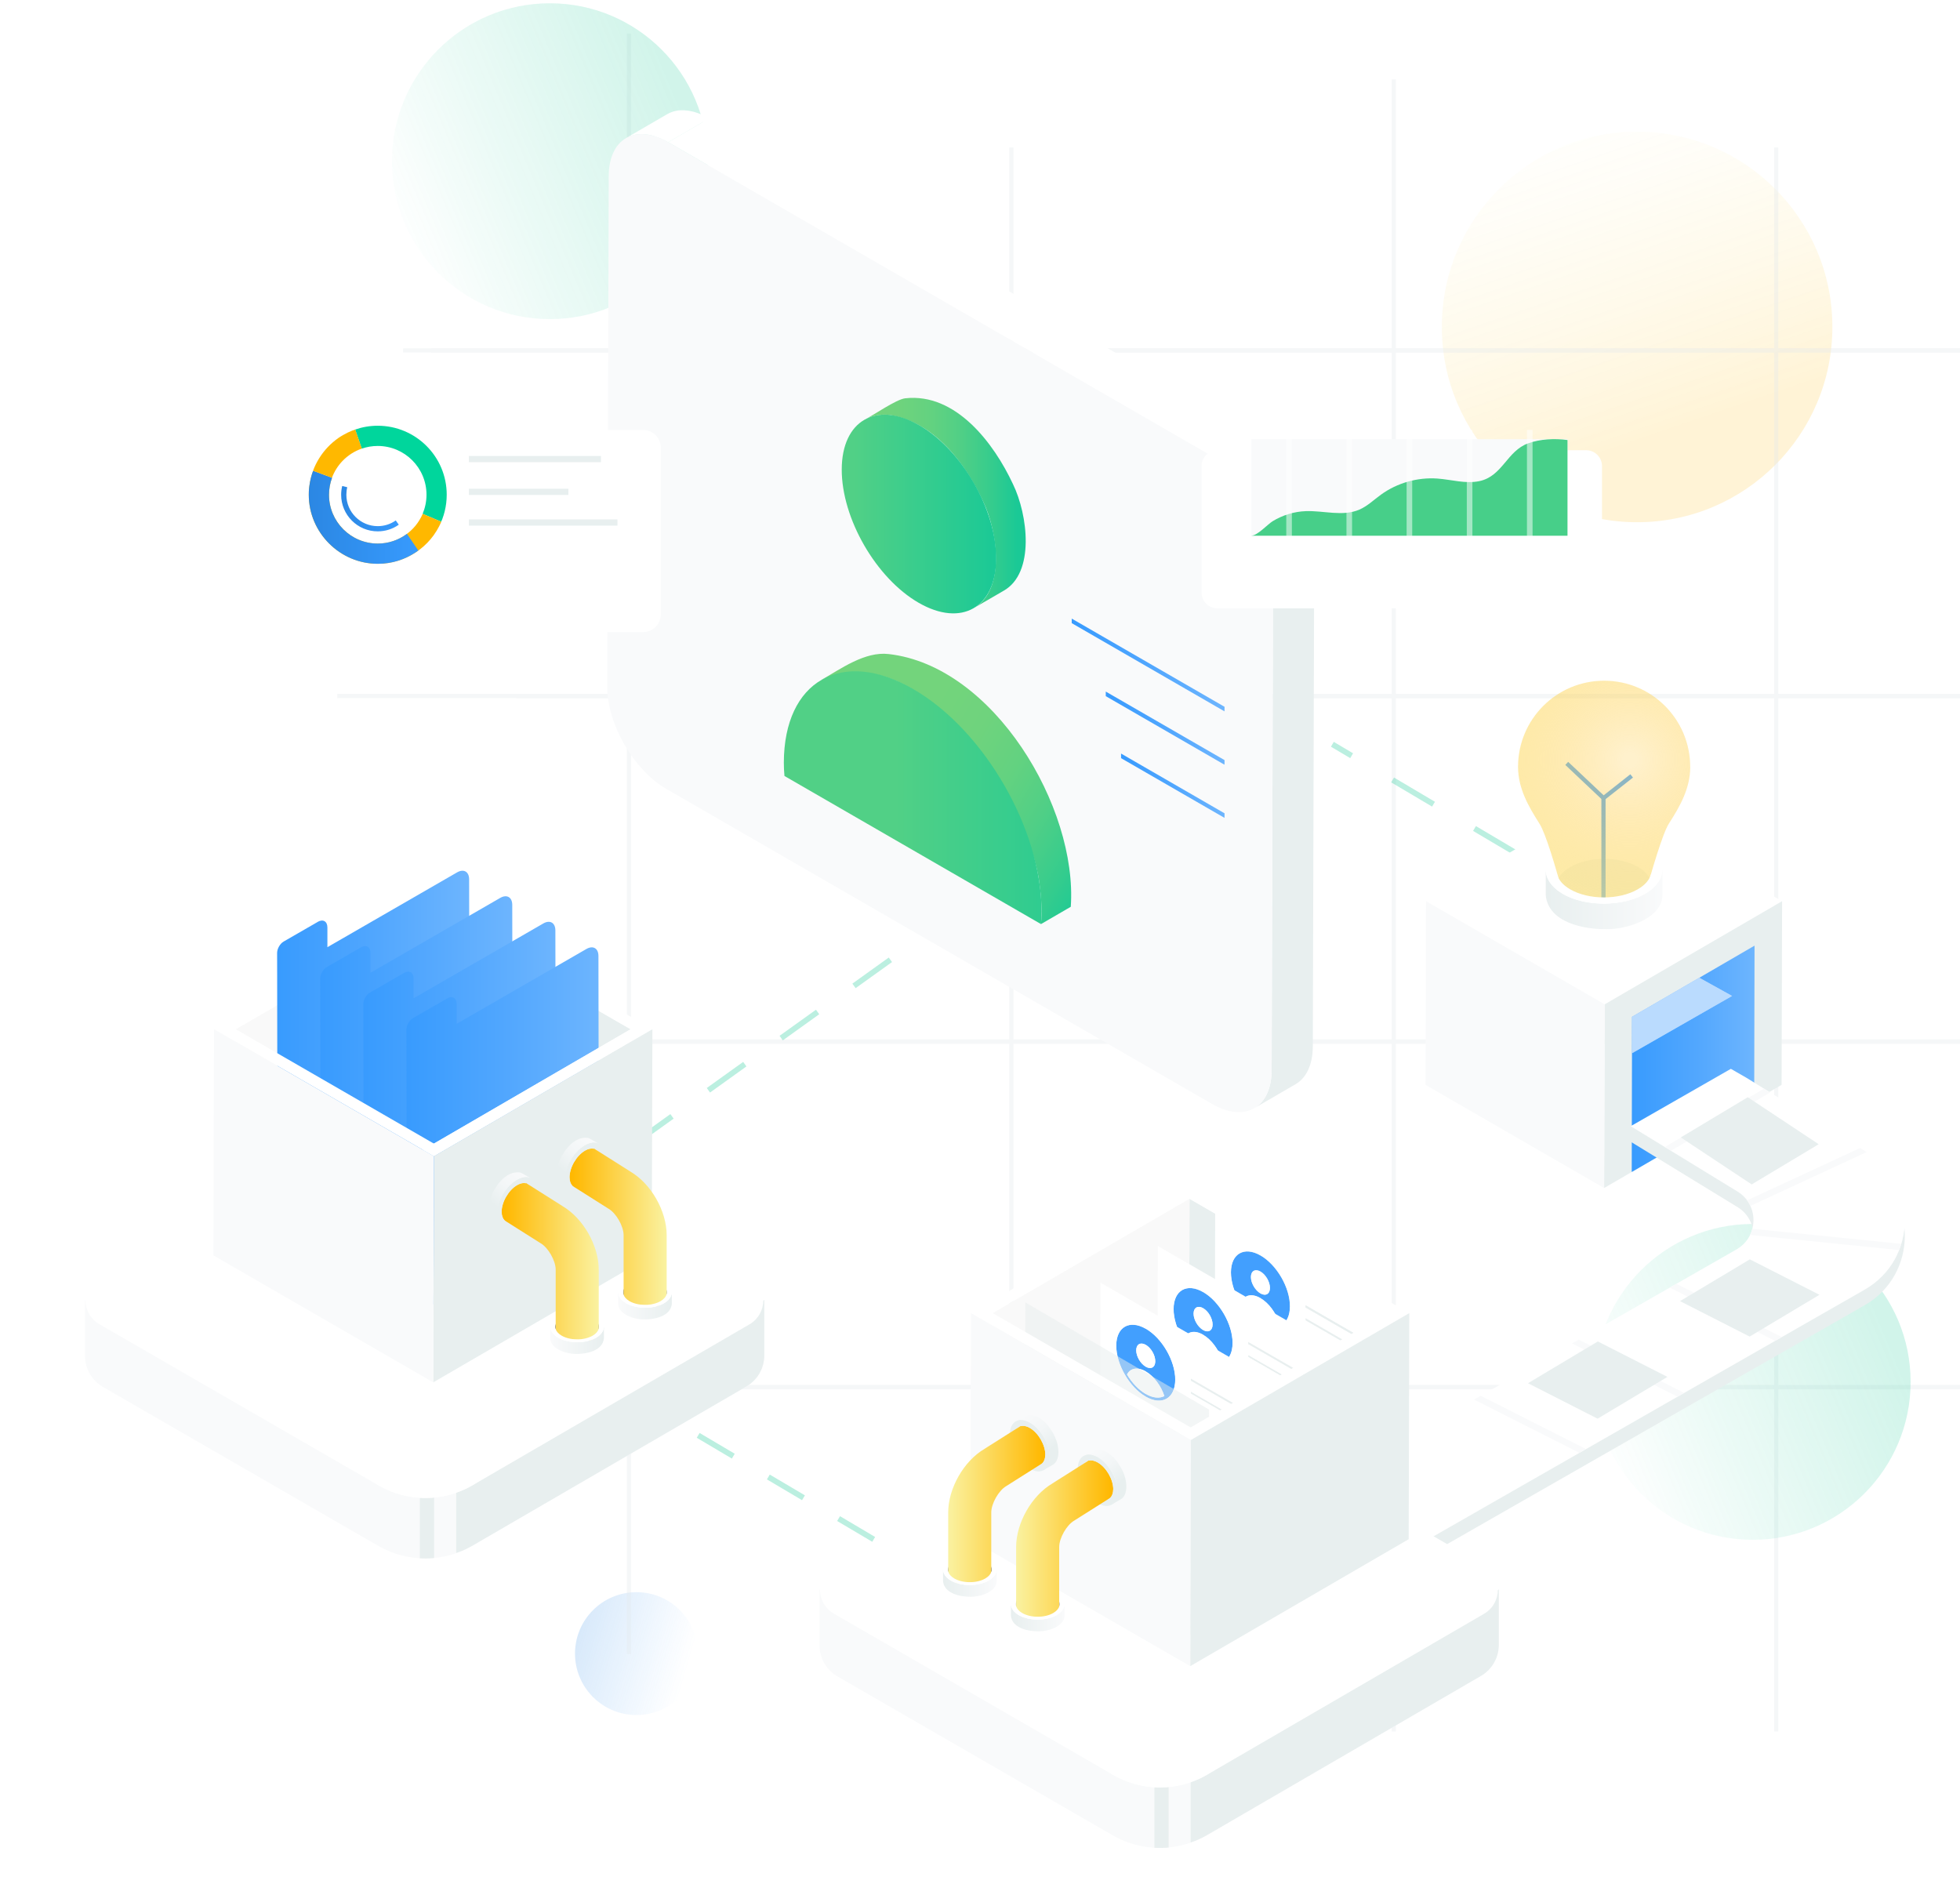 <svg width="470" height="456" viewBox="0 0 470 456" fill="none" xmlns="http://www.w3.org/2000/svg">
<path d="M392.571 125.227C418.432 125.227 439.396 104.263 439.396 78.402C439.396 52.541 418.432 31.577 392.571 31.577C366.71 31.577 345.745 52.541 345.745 78.402C345.745 104.263 366.71 125.227 392.571 125.227Z" fill="url(#paint0_linear_2592_51346)"/>
<path d="M152.616 411.256C160.751 411.256 167.347 404.661 167.347 396.525C167.347 388.389 160.751 381.794 152.616 381.794C144.48 381.794 137.885 388.389 137.885 396.525C137.885 404.661 144.48 411.256 152.616 411.256Z" fill="url(#paint1_linear_2592_51346)"/>
<g opacity="0.35">
<path d="M56.615 332.645H478.406" stroke="#E2E7EA" stroke-miterlimit="10"/>
<path d="M56.615 249.764H478.406" stroke="#E2E7EA" stroke-miterlimit="10"/>
<path d="M123.771 166.896H478.406" stroke="#E2E7EA" stroke-miterlimit="10"/>
<path d="M96.672 84.029H478.406" stroke="#E2E7EA" stroke-miterlimit="10"/>
<path d="M56.615 332.645H478.406" stroke="#E2E7EA" stroke-miterlimit="10"/>
<path d="M123.771 249.764H478.406" stroke="#E2E7EA" stroke-miterlimit="10"/>
<path d="M80.867 166.896H478.406" stroke="#E2E7EA" stroke-miterlimit="10"/>
<path d="M103.44 84.029H478.406" stroke="#E2E7EA" stroke-miterlimit="10"/>
<path d="M242.52 35.363V415.204" stroke="#E2E7EA" stroke-miterlimit="10"/>
<path d="M425.941 35.363V415.204" stroke="#E2E7EA" stroke-miterlimit="10"/>
<path d="M150.816 8.05V396.619" stroke="#E2E7EA" stroke-miterlimit="10"/>
<path d="M334.224 19.048V415.204" stroke="#E2E7EA" stroke-miterlimit="10"/>
</g>
<g opacity="0.3">
<path d="M117.889 299.53L117.111 298.443L125.839 292.185L126.618 293.273L117.889 299.53ZM135.347 287.015L134.568 285.927L143.296 279.669L144.075 280.757L135.347 287.015ZM152.804 274.499L152.025 273.412L160.753 267.154L161.532 268.242L152.804 274.499ZM170.261 261.984L169.482 260.896L178.211 254.639L178.989 255.726L170.261 261.984ZM187.718 249.469L186.939 248.381L195.668 242.123L196.447 243.211L187.718 249.469ZM205.175 236.953L204.396 235.865L213.125 229.608L213.904 230.695L205.175 236.953ZM222.632 224.438L221.853 223.35L228.608 218.502L229.387 219.59L222.632 224.438Z" fill="#1AC996"/>
</g>
<g opacity="0.3">
<path d="M154.738 335.906L154.054 337.062L158.675 339.8L159.359 338.645L154.738 335.906Z" fill="#1AC996"/>
<path d="M224.284 373.186C222.511 373.186 220.645 373.052 218.577 372.783L218.751 371.454C222.417 371.937 225.533 371.977 228.313 371.575L228.501 372.904C227.171 373.092 225.748 373.199 224.271 373.199L224.284 373.186ZM209.163 369.708L200.744 364.726L201.429 363.571L209.848 368.553L209.163 369.708ZM237.78 369.225L237.055 368.083L245.327 362.859L246.052 364.001L237.78 369.225ZM192.324 359.731L183.904 354.749L184.589 353.594L193.009 358.576L192.324 359.731ZM175.498 349.753L167.078 344.771L167.763 343.616L176.183 348.598L175.498 349.753Z" fill="#1AC996"/>
<path d="M258.153 354.714L253.615 357.587L254.333 358.722L258.872 355.849L258.153 354.714Z" fill="#1AC996"/>
</g>
<g opacity="0.3">
<path d="M319.838 177.898L319.153 179.053L323.774 181.792L324.459 180.636L319.838 177.898Z" fill="#1AC996"/>
<path d="M363.055 205.06L353.239 199.246L353.923 198.091L363.74 203.905L363.055 205.06ZM343.409 193.418L333.593 187.603L334.277 186.448L344.094 192.263L343.409 193.418Z" fill="#1AC996"/>
<path d="M373.566 209.751L372.882 210.906L377.503 213.644L378.187 212.489L373.566 209.751Z" fill="#1AC996"/>
</g>
<path d="M420.287 369.238C441.202 369.238 458.156 352.284 458.156 331.369C458.156 310.455 441.202 293.501 420.287 293.501C399.373 293.501 382.419 310.455 382.419 331.369C382.419 352.284 399.373 369.238 420.287 369.238Z" fill="url(#paint2_linear_2592_51346)"/>
<g filter="url(#filter0_d_2592_51346)">
<path d="M119.635 345.657C112.652 349.713 104.018 349.726 97.021 345.684L26.683 301.263V314.678C26.683 317.739 28.321 320.559 30.966 322.09L96.981 360.201C103.977 364.243 112.612 364.229 119.595 360.174L185.287 321.996C187.933 320.452 189.571 317.632 189.571 314.557V301.263L119.649 345.657H119.635Z" fill="#F9FAFB"/>
<g filter="url(#filter1_f_2592_51346)">
<path d="M110.383 348.612C109.255 348.719 108.113 348.746 106.972 348.679V363.195C108.113 363.262 109.241 363.235 110.383 363.128V348.625V348.612Z" fill="#E8EFEF"/>
</g>
<path d="M119.635 345.657C118.373 346.396 117.043 346.973 115.687 347.43V361.919C117.03 361.463 118.333 360.885 119.581 360.16L185.274 321.983C187.919 320.439 189.558 317.619 189.558 314.543V301.249L119.635 345.644V345.657Z" fill="#E8EFEF"/>
<path d="M185.986 307.104L119.568 345.698C112.625 349.74 104.045 349.753 97.089 345.725L30.134 307.064C25.662 304.485 25.649 298.013 30.12 295.421L96.538 256.827C103.481 252.785 112.061 252.772 119.017 256.801L185.972 295.461C190.444 298.04 190.457 304.512 185.986 307.104Z" fill="white"/>
</g>
<path d="M151.219 246.81L151.071 301.034L103.575 281.308L103.736 219.389L151.219 246.81Z" fill="#E8EFEF"/>
<path d="M103.736 219.389L103.575 276.299L56.4 298.913L56.548 246.81L103.736 219.389Z" fill="#F9F9F9"/>
<path d="M106.274 217.844L103.709 216.367L51.337 246.81L53.902 248.287L106.274 217.844Z" fill="white"/>
<path d="M106.274 217.844L103.736 219.389L151.219 246.81H156.443L106.274 217.844Z" fill="white"/>
<g filter="url(#filter2_d_2592_51346)">
<path d="M75.173 222.061C76.462 221.322 77.51 221.927 77.51 223.404V228.131L108.61 210.19C110.195 209.277 111.484 210.015 111.497 211.842L111.591 272.458L65.558 299.033L65.464 236.429V235.1L65.451 229.5C65.451 228.507 66.149 227.271 67.022 226.774L75.2 222.061H75.173Z" fill="url(#paint3_linear_2592_51346)"/>
</g>
<g filter="url(#filter3_d_2592_51346)">
<path d="M85.513 228.184C86.802 227.446 87.85 228.05 87.85 229.527V234.254L118.95 216.313C120.535 215.4 121.824 216.139 121.837 217.965L121.931 278.582L75.898 305.157L75.804 242.553V241.223L75.791 235.624C75.791 234.63 76.489 233.395 77.362 232.898L85.527 228.184H85.513Z" fill="url(#paint4_linear_2592_51346)"/>
</g>
<g filter="url(#filter4_d_2592_51346)">
<path d="M95.853 234.308C97.142 233.569 98.19 234.173 98.19 235.651V240.377L129.29 222.437C130.875 221.524 132.164 222.262 132.177 224.089L132.271 284.705L86.238 311.28L86.144 248.676V247.347L86.131 241.747C86.131 240.753 86.829 239.518 87.702 239.021L95.88 234.308H95.853Z" fill="url(#paint5_linear_2592_51346)"/>
</g>
<g filter="url(#filter5_d_2592_51346)">
<path d="M106.18 240.431C107.455 239.693 108.516 240.297 108.516 241.774V246.501L139.617 228.56C141.201 227.647 142.491 228.386 142.504 230.212L142.598 290.829L96.565 317.404L96.471 254.8V253.47L96.457 247.871C96.457 246.877 97.156 245.641 98.029 245.145L106.207 240.431H106.18Z" fill="url(#paint6_linear_2592_51346)"/>
</g>
<path d="M151.219 246.81L104.045 274.231L56.548 246.81L53.902 248.287L51.337 246.81H51.324L104.058 277.252L156.443 246.81" fill="white"/>
<path d="M153.677 245.319L151.165 246.783L151.219 246.81L104.045 274.231L103.977 274.191L101.372 275.708L104.058 277.252L156.443 246.81L153.677 245.319Z" fill="white"/>
<path d="M156.443 246.81L156.282 301.034L103.897 331.477L104.058 277.252L156.443 246.81Z" fill="#E8EFEF"/>
<path d="M104.058 277.252L103.897 331.477L51.176 301.034L51.324 246.81L104.058 277.252Z" fill="#F9FAFB"/>
<path d="M126.645 283.926L124.55 282.704C125.195 282.369 125.973 282.221 126.672 282.355C126.927 282.409 127.182 282.489 127.397 282.624L125.289 281.402C125.289 281.402 125.275 281.402 125.262 281.388C125.047 281.267 124.805 281.173 124.563 281.133C121.461 280.824 119.125 283.913 117.943 286.437C117.943 286.437 117.943 286.451 117.943 286.464C117.943 286.464 117.943 286.464 117.943 286.478C117.03 288.371 116.573 291.97 118.547 293.071L120.897 294.414C120.897 294.414 119.447 292.991 119.313 291.795C119.702 291.983 121.529 293.179 121.945 293.219C122.146 293.273 122.361 293.273 122.576 293.259C124.738 292.964 126.269 290.963 127.128 289.096C127.853 287.606 128.203 284.786 126.672 283.94L126.645 283.926ZM125.557 285.941C125.45 286.585 125.262 287.23 124.993 287.834C124.859 288.143 124.711 288.438 124.55 288.72C124.55 288.72 124.55 288.734 124.537 288.747C123.556 290.359 121.864 292.252 119.796 291.97C119.608 291.93 119.434 291.863 119.273 291.769C119.031 288.183 121.3 284.275 124.537 282.691C125.423 283.121 125.799 284.732 125.544 285.927L125.557 285.941Z" fill="url(#paint7_linear_2592_51346)"/>
<path d="M123.999 282.959C126.645 281.429 128.793 282.664 128.793 285.699C128.793 288.72 126.672 292.44 124.026 293.957C121.381 295.475 119.232 294.253 119.232 291.218C119.232 288.183 121.354 284.477 123.999 282.946V282.959ZM124.026 292.749C126.081 291.567 127.746 288.68 127.733 286.33C127.733 283.967 126.054 283.013 123.999 284.195C121.945 285.377 120.28 288.264 120.28 290.627C120.28 292.991 121.958 293.944 124.026 292.749Z" fill="#E8EFEF"/>
<path d="M142.101 315.967C141.859 315.833 141.604 315.712 141.336 315.604C141.134 315.524 140.919 315.457 140.691 315.389C140.517 315.336 140.329 315.295 140.141 315.255C139.966 315.215 139.791 315.188 139.617 315.161C139.442 315.134 139.281 315.121 139.107 315.107C138.932 315.094 138.757 315.081 138.583 315.081C138.408 315.081 138.22 315.081 138.046 315.081C137.844 315.081 137.656 315.094 137.455 315.121C137.227 315.148 136.998 315.175 136.783 315.215C136.434 315.282 136.112 315.363 135.79 315.457C135.373 315.591 134.984 315.752 134.635 315.967C134.608 315.967 134.595 315.994 134.568 316.007C134.313 316.155 134.098 316.329 133.91 316.504C133.789 316.611 133.681 316.732 133.587 316.853C133.507 316.961 133.44 317.068 133.373 317.175C133.319 317.269 133.265 317.377 133.238 317.471C133.198 317.565 133.171 317.672 133.158 317.766C133.131 317.874 133.131 317.968 133.117 318.075C133.117 318.089 133.117 318.102 133.117 318.115V320.022C133.117 320.022 133.117 319.995 133.117 319.982C133.117 319.875 133.131 319.781 133.158 319.673C133.171 319.579 133.211 319.472 133.238 319.378C133.279 319.27 133.319 319.176 133.373 319.082C133.426 318.975 133.507 318.867 133.587 318.76C133.681 318.639 133.789 318.518 133.91 318.411C134.098 318.236 134.313 318.075 134.568 317.914C134.595 317.914 134.608 317.887 134.635 317.874C134.984 317.672 135.373 317.498 135.79 317.363C136.112 317.256 136.448 317.175 136.783 317.122C136.998 317.081 137.227 317.055 137.455 317.028C137.643 317.014 137.844 317.001 138.046 316.987C138.22 316.987 138.408 316.987 138.583 316.987C138.757 316.987 138.932 317.001 139.107 317.014C139.281 317.028 139.456 317.041 139.617 317.068C139.791 317.095 139.966 317.122 140.141 317.162C140.329 317.202 140.517 317.243 140.691 317.296C140.906 317.363 141.121 317.431 141.336 317.511C141.604 317.619 141.859 317.739 142.101 317.874C143.135 318.478 143.659 319.257 143.659 320.049V318.142C143.659 317.35 143.149 316.571 142.115 315.967H142.101Z" fill="#939394"/>
<path d="M144.814 318.196C144.156 323.165 132.379 323.017 131.949 318.102V320.922C131.989 323.473 135.83 324.682 138.113 324.669C140.611 324.695 144.478 323.943 144.814 320.962V318.142C144.814 318.156 144.814 318.183 144.814 318.196Z" fill="url(#paint8_linear_2592_51346)"/>
<path d="M142.92 315.483C145.431 316.934 145.445 319.297 142.947 320.747C140.436 322.211 136.354 322.198 133.843 320.747C131.331 319.297 131.305 316.92 133.816 315.47C136.313 314.02 140.409 314.02 142.92 315.47V315.483ZM134.662 320.277C136.73 321.473 140.073 321.459 142.115 320.277C144.156 319.096 144.156 317.149 142.088 315.967C140.02 314.785 136.676 314.772 134.635 315.967C132.58 317.162 132.594 319.096 134.662 320.291" fill="white"/>
<path d="M134.877 289.204L126.148 283.685C126.148 283.685 126.135 283.711 126.121 283.725C125.517 283.591 124.792 283.725 123.999 284.181C121.945 285.363 120.28 288.25 120.28 290.614C120.28 291.513 120.548 292.198 120.978 292.641L129.666 298.134C131.479 299.195 133.252 302.323 133.252 304.459V320.036L136.327 321.177L141.524 321.379L143.578 320.036V304.459C143.578 298.671 139.832 292.104 134.863 289.204H134.877Z" fill="url(#paint9_linear_2592_51346)"/>
<path d="M143.578 318.612C143.417 319.217 142.934 319.807 142.128 320.277C140.073 321.473 136.73 321.473 134.675 320.277C133.869 319.807 133.386 319.23 133.211 318.626C132.782 318.491 132.365 318.344 131.963 318.156C131.989 319.096 132.607 320.036 133.856 320.761C136.367 322.211 140.449 322.211 142.961 320.761C144.142 320.076 144.733 319.19 144.8 318.29C144.397 318.424 143.995 318.518 143.578 318.626V318.612Z" fill="white"/>
<path d="M120.293 290.614C120.293 288.25 121.958 285.363 124.013 284.181C124.805 283.725 125.53 283.591 126.135 283.725C126.135 283.725 126.148 283.698 126.161 283.685C126.403 283.268 126.645 282.852 126.873 282.422C126.215 282.234 125.436 282.315 124.577 282.691C124.389 282.771 124.201 282.852 124.013 282.959C123.274 283.389 122.576 284.007 121.945 284.719C121.005 285.793 120.239 287.095 119.769 288.438C119.434 289.378 119.232 290.332 119.246 291.231C119.246 291.352 119.259 291.446 119.273 291.554C119.34 292.561 119.635 293.353 120.132 293.877C120.239 293.649 120.333 293.42 120.441 293.179C120.508 293.017 120.683 292.923 120.844 292.87C120.991 292.816 121.153 292.856 121.3 292.91C121.193 292.829 121.099 292.735 121.005 292.641C120.575 292.198 120.32 291.527 120.307 290.614H120.293Z" fill="#E8EFEF"/>
<path d="M142.934 275.641L140.839 274.419C141.483 274.083 142.262 273.935 142.961 274.07C143.216 274.123 143.471 274.204 143.686 274.338L141.577 273.116C141.577 273.116 141.564 273.116 141.551 273.103C141.336 272.982 141.094 272.888 140.852 272.848C137.75 272.539 135.414 275.627 134.232 278.152C134.232 278.152 134.232 278.165 134.232 278.179C134.232 278.179 134.232 278.179 134.232 278.192C133.319 280.086 132.862 283.685 134.836 284.786L137.186 286.129C137.186 286.129 135.736 284.705 135.602 283.51C135.991 283.698 137.817 284.893 138.234 284.933C138.435 284.987 138.65 284.987 138.865 284.974C141.027 284.678 142.558 282.677 143.417 280.811C144.142 279.32 144.491 276.5 142.961 275.654L142.934 275.641ZM141.846 277.655C141.739 278.3 141.551 278.944 141.282 279.549C141.148 279.857 141 280.153 140.839 280.435C140.839 280.435 140.839 280.448 140.825 280.462C139.845 282.073 138.153 283.967 136.085 283.685C135.897 283.644 135.723 283.577 135.561 283.483C135.32 279.898 137.589 275.99 140.825 274.405C141.712 274.835 142.088 276.447 141.833 277.642L141.846 277.655Z" fill="url(#paint10_linear_2592_51346)"/>
<path d="M140.288 274.674C142.934 273.143 145.082 274.379 145.082 277.413C145.082 280.448 142.961 284.155 140.315 285.672C137.67 287.189 135.521 285.967 135.521 282.933C135.521 279.898 137.643 276.191 140.288 274.661V274.674ZM140.315 284.463C142.37 283.282 144.035 280.395 144.021 278.045C144.008 275.695 142.343 274.728 140.288 275.909C138.234 277.091 136.569 279.978 136.569 282.342C136.569 284.705 138.247 285.659 140.315 284.463Z" fill="#E8EFEF"/>
<path d="M158.39 307.695C158.148 307.561 157.893 307.44 157.625 307.332C157.423 307.252 157.208 307.185 156.98 307.117C156.805 307.064 156.617 307.023 156.429 306.983C156.255 306.943 156.08 306.916 155.906 306.889C155.731 306.862 155.57 306.849 155.395 306.835C155.221 306.822 155.046 306.809 154.872 306.809C154.697 306.809 154.509 306.809 154.335 306.809C154.133 306.809 153.945 306.822 153.744 306.849C153.515 306.876 153.287 306.903 153.072 306.943C152.723 307.01 152.401 307.091 152.079 307.185C151.662 307.319 151.273 307.48 150.924 307.695C150.897 307.695 150.883 307.722 150.857 307.735C150.601 307.883 150.387 308.057 150.199 308.232C150.078 308.339 149.97 308.46 149.876 308.581C149.796 308.689 149.729 308.796 149.661 308.903C149.608 308.997 149.554 309.105 149.527 309.199C149.487 309.293 149.46 309.4 149.447 309.494C149.42 309.602 149.42 309.696 149.406 309.803C149.406 309.817 149.406 309.83 149.406 309.843V311.75C149.406 311.75 149.406 311.723 149.406 311.71C149.406 311.603 149.42 311.509 149.447 311.401C149.46 311.307 149.5 311.2 149.527 311.106C149.567 310.998 149.608 310.904 149.661 310.81C149.715 310.703 149.796 310.595 149.876 310.488C149.97 310.367 150.078 310.246 150.199 310.139C150.387 309.964 150.601 309.803 150.857 309.642C150.883 309.642 150.897 309.615 150.924 309.602C151.273 309.4 151.662 309.226 152.079 309.091C152.401 308.984 152.737 308.903 153.072 308.85C153.287 308.809 153.515 308.783 153.744 308.756C153.932 308.742 154.133 308.729 154.335 308.715C154.509 308.715 154.697 308.715 154.872 308.715C155.046 308.715 155.221 308.729 155.395 308.742C155.57 308.756 155.745 308.769 155.906 308.796C156.08 308.823 156.255 308.85 156.429 308.89C156.617 308.93 156.805 308.971 156.98 309.024C157.195 309.091 157.41 309.159 157.625 309.239C157.893 309.347 158.148 309.467 158.39 309.602C159.424 310.206 159.948 310.985 159.948 311.777V309.87C159.948 309.078 159.437 308.299 158.403 307.695H158.39Z" fill="#939394"/>
<path d="M161.103 309.924C160.445 314.893 148.668 314.745 148.238 309.83V312.65C148.278 315.201 152.119 316.41 154.402 316.397C156.899 316.423 160.767 315.671 161.103 312.69V309.87C161.103 309.884 161.103 309.911 161.103 309.924Z" fill="url(#paint11_linear_2592_51346)"/>
<path d="M159.209 307.211C161.72 308.662 161.734 311.025 159.236 312.475C156.725 313.939 152.643 313.926 150.131 312.475C147.62 311.025 147.593 308.648 150.105 307.198C152.616 305.748 156.698 305.748 159.209 307.198V307.211ZM150.951 312.005C153.019 313.201 156.362 313.187 158.403 312.005C160.445 310.824 160.445 308.877 158.377 307.695C156.309 306.5 152.965 306.5 150.924 307.695C148.883 308.89 148.883 310.824 150.951 312.019" fill="white"/>
<path d="M151.165 280.932L142.437 275.413C142.437 275.413 142.423 275.439 142.41 275.453C141.806 275.319 141.081 275.453 140.288 275.909C138.234 277.091 136.569 279.978 136.569 282.342C136.569 283.241 136.837 283.926 137.267 284.369L145.955 289.862C147.768 290.923 149.541 294.051 149.541 296.187V311.764L152.616 312.905L157.813 313.107L159.867 311.764V296.187C159.867 290.399 156.121 283.832 151.152 280.932H151.165Z" fill="url(#paint12_linear_2592_51346)"/>
<path d="M159.854 310.34C159.693 310.945 159.209 311.535 158.403 312.005C156.349 313.201 153.005 313.201 150.951 312.005C150.145 311.535 149.661 310.958 149.487 310.354C149.057 310.219 148.641 310.072 148.238 309.884C148.265 310.824 148.883 311.764 150.131 312.489C152.643 313.939 156.725 313.939 159.236 312.489C160.418 311.804 161.009 310.918 161.076 310.018C160.673 310.152 160.27 310.246 159.854 310.354V310.34Z" fill="white"/>
<path d="M136.569 282.342C136.569 279.978 138.234 277.091 140.288 275.909C141.081 275.453 141.806 275.319 142.41 275.453C142.41 275.453 142.423 275.426 142.437 275.413C142.679 274.996 142.92 274.58 143.149 274.15C142.491 273.962 141.712 274.043 140.852 274.419C140.664 274.499 140.476 274.58 140.288 274.687C139.55 275.117 138.851 275.735 138.22 276.447C137.28 277.521 136.515 278.823 136.045 280.166C135.709 281.106 135.508 282.06 135.521 282.959C135.521 283.08 135.535 283.174 135.548 283.282C135.615 284.289 135.911 285.081 136.407 285.605C136.515 285.377 136.609 285.148 136.716 284.907C136.783 284.745 136.958 284.651 137.119 284.598C137.267 284.544 137.428 284.584 137.576 284.638C137.468 284.557 137.374 284.463 137.28 284.369C136.851 283.926 136.595 283.255 136.582 282.342H136.569Z" fill="#E8EFEF"/>
<path d="M427.337 216.099L384.514 191.377L341.972 216.099L384.809 240.834L427.364 216.099H427.337Z" fill="white"/>
<path d="M427.337 216.099L427.217 260.144L384.661 284.88L384.796 240.834L427.337 216.099Z" fill="#E8EFEF"/>
<path d="M420.731 226.761L420.65 263.971L391.282 281.039L391.362 243.829L420.731 226.761Z" fill="url(#paint13_linear_2592_51346)"/>
<path d="M407.477 234.455L391.362 243.829L391.349 252.557L415.346 238.82L407.477 234.455Z" fill="white"/>
<path opacity="0.45" d="M407.477 234.455L391.362 243.829L391.349 252.557L415.346 238.82L407.477 234.455Z" fill="#66B1FE"/>
<path d="M384.796 240.834L384.661 284.88L341.838 260.144L341.959 216.099L384.796 240.834Z" fill="#F9FAFB"/>
<path d="M370.655 208.726C372.079 219.536 397.674 219.214 398.641 208.525V214.675C398.56 220.208 390.207 222.867 385.225 222.813C379.787 222.867 371.394 221.242 370.669 214.756V208.605C370.669 208.646 370.669 208.686 370.669 208.726H370.655Z" fill="url(#paint14_linear_2592_51346)"/>
<path d="M394.572 202.818C400.024 205.987 399.983 211.13 394.505 214.299C389.039 217.455 380.163 217.455 374.711 214.299C369.272 211.143 369.299 206 374.778 202.845C380.257 199.689 389.133 199.675 394.572 202.845V202.818ZM392.719 213.252C397.204 210.66 397.231 206.443 392.772 203.852C388.314 201.26 381.036 201.273 376.564 203.852C372.079 206.443 372.052 210.647 376.51 213.238C380.969 215.83 388.247 215.83 392.719 213.238" fill="white"/>
<path d="M374.751 212.929C375.57 213.614 376.497 214.165 377.45 214.662C379.545 215.736 381.667 215.911 383.963 216.045C385.279 216.125 386.662 216.246 388.032 216.26C391.053 216.072 393.914 214.595 396.103 212.513C396.076 210.835 394.975 209.169 392.786 207.894C388.327 205.302 381.049 205.315 376.564 207.894C374.657 208.995 373.569 210.378 373.274 211.815C373.798 212.137 374.268 212.513 374.751 212.916V212.929Z" fill="#F3F7F7"/>
<path d="M385.011 216.045H384.003V191.591L375.355 183.427L376.04 182.688L385.011 191.148V216.045Z" fill="#68B3FE"/>
<path d="M390.955 185.664L384.205 190.984L384.828 191.775L391.578 186.455L390.955 185.664Z" fill="#68B3FE"/>
<path d="M405.301 183.87C405.301 172.469 396.062 163.23 384.661 163.23C373.261 163.23 364.022 172.469 364.022 183.87C364.022 189.08 366.546 193.404 369.138 197.473C370.669 199.863 373.019 207.974 374.335 212.728C374.818 214.474 382.379 215.669 382.379 215.669C382.379 215.669 394.223 215.548 394.693 213.843C395.995 209.116 398.667 199.877 400.198 197.487C402.803 193.418 405.315 189.094 405.315 183.883L405.301 183.87Z" fill="url(#paint15_radial_2592_51346)"/>
<path d="M373.355 209.626C373.717 210.955 374.751 212.231 376.51 213.252C380.969 215.843 388.247 215.843 392.719 213.252C394.478 212.245 395.525 210.982 395.901 209.653C396.828 209.357 397.727 209.035 398.614 208.632C398.56 210.687 397.204 212.728 394.505 214.286C389.039 217.441 380.163 217.441 374.711 214.286C372.146 212.795 370.843 210.861 370.709 208.914C371.582 209.196 372.468 209.411 373.355 209.639V209.626Z" fill="white"/>
<g filter="url(#filter6_d_2592_51346)">
<path d="M447.467 262.266L419.106 244.715L415.346 242.553L391.335 252.571V256.304L416.742 271.854C419.858 273.653 421.16 277.011 420.663 280.126C420.301 282.395 418.998 284.531 416.715 285.847L294.341 355.863L306.077 376.382L447.413 295.515C460.251 288.17 460.278 269.665 447.467 262.279V262.266Z" fill="#E8EFEF"/>
<path d="M447.467 258.533L419.106 240.982L415.346 238.82L391.335 252.571L416.742 268.121C419.858 269.92 421.16 273.277 420.663 276.393C420.301 278.662 418.998 280.797 416.715 282.113L294.341 352.13L306.077 372.649L447.413 291.782C460.251 284.437 460.278 265.932 447.467 258.546V258.533Z" fill="white"/>
<path d="M378.874 303.76L377.276 304.66L402.548 317.444L404.133 316.531L378.874 303.76Z" fill="#F9FAFB"/>
<path d="M379.021 330.899L380.619 330L355.347 317.216L353.762 318.129L379.021 330.899Z" fill="#F9FAFB"/>
<path d="M402.266 290.372L400.682 291.272L425.941 304.056L427.539 303.143L402.266 290.372Z" fill="#F9FAFB"/>
<path d="M456.182 280.784L420.489 277.172C420.355 277.682 420.167 278.179 419.938 278.649L455.699 282.275C455.887 281.791 456.034 281.281 456.182 280.784Z" fill="#F9FAFB"/>
<path d="M420.032 271.693L447.87 258.788C447.735 258.707 447.615 258.6 447.48 258.519L446.325 257.808L419.24 270.363C419.549 270.78 419.817 271.223 420.032 271.693Z" fill="#F9FAFB"/>
<path d="M399.5 257.566L400.977 258.466L424.759 244.487L423.282 243.573L399.5 257.566Z" fill="#F9FAFB"/>
<path d="M419.844 303.022L403.153 294.521L419.898 284.504L436.59 293.004L419.844 303.022Z" fill="#E8EFEF"/>
<path d="M436.402 256.895L420.341 266.536L403.341 255.27L419.401 245.628L436.402 256.895Z" fill="#E8EFEF"/>
<path d="M383.386 322.708L366.694 314.208L383.439 304.19L400.131 312.69L383.386 322.708Z" fill="#E8EFEF"/>
</g>
<g filter="url(#filter7_d_2592_51346)">
<path d="M295.764 415.07C288.781 419.125 280.147 419.139 273.151 415.097L202.812 370.675V384.09C202.812 387.152 204.45 389.972 207.095 391.503L273.11 429.613C280.107 433.655 288.741 433.641 295.724 429.586L361.417 391.409C364.062 389.864 365.7 387.044 365.7 383.969V370.675L295.778 415.07H295.764Z" fill="#F9FAFB"/>
<g filter="url(#filter8_f_2592_51346)">
<path d="M286.525 418.024C285.397 418.131 284.256 418.158 283.115 418.091V432.607C284.256 432.675 285.384 432.648 286.525 432.54V418.037V418.024Z" fill="#E8EFEF"/>
</g>
<path d="M295.764 415.07C294.502 415.808 293.173 416.386 291.816 416.842V431.332C293.159 430.875 294.462 430.298 295.711 429.573L361.403 391.395C364.049 389.851 365.687 387.031 365.687 383.956V370.661L295.764 415.056V415.07Z" fill="#E8EFEF"/>
<path d="M362.128 376.516L295.711 415.11C288.768 419.152 280.187 419.165 273.231 415.137L206.276 376.476C201.805 373.898 201.791 367.425 206.263 364.833L272.681 326.24C279.623 322.198 288.204 322.184 295.16 326.213L362.115 364.874C366.587 367.452 366.6 373.925 362.128 376.516Z" fill="white"/>
</g>
<path d="M332.733 314.879L332.572 369.09L285.089 349.364L285.236 287.458L332.733 314.879Z" fill="#E8EFEF"/>
<path d="M285.236 287.458L285.089 344.368L237.901 366.982L238.048 314.879L285.236 287.458Z" fill="#F9F9F9"/>
<path d="M287.774 285.914L285.223 284.437L232.851 314.866L235.403 316.343L287.774 285.914Z" fill="white"/>
<path d="M287.774 285.914L285.236 287.458L332.733 314.879H337.943L287.774 285.914Z" fill="white"/>
<g filter="url(#filter9_d_2592_51346)">
<path d="M289.09 291.742C287.828 291.017 286.807 291.594 286.794 293.044C286.781 294.495 287.815 296.254 289.077 296.979C290.339 297.704 291.36 297.127 291.36 295.676C291.36 294.226 290.353 292.467 289.09 291.742ZM289.09 287.888C292.998 290.144 296.154 295.609 296.14 300.108C296.127 304.606 292.944 306.419 289.037 304.163C285.129 301.907 281.973 296.428 281.987 291.943C282 287.458 285.183 285.645 289.09 287.901V287.888ZM289.05 303.505C290.782 304.512 292.367 304.633 293.535 304.029C292.77 301.625 291.064 299.262 289.063 298.12C287.063 296.979 285.344 297.341 284.578 298.859C285.747 300.806 287.318 302.511 289.05 303.519" fill="#429FFE"/>
<path d="M289.09 291.742C290.353 292.467 291.373 294.226 291.36 295.676C291.346 297.127 290.326 297.704 289.077 296.979C287.828 296.254 286.794 294.495 286.794 293.044C286.794 291.594 287.828 291.017 289.09 291.742Z" fill="white"/>
<path d="M310.173 308.89V309.4L299.9 303.465V302.955L310.173 308.89Z" fill="#E8EFEF"/>
<path d="M316.847 310.125V309.615L299.914 299.839V300.349L316.847 310.125ZM278.227 276.823L322.809 302.565L322.715 336.808L278.133 311.065L278.227 276.823ZM289.063 304.136C292.971 306.392 296.154 304.579 296.167 300.081C296.181 295.582 293.025 290.117 289.117 287.861C285.209 285.605 282.027 287.418 282.013 291.903C282 296.388 285.156 301.867 289.063 304.123M310.173 309.373V308.863L299.9 302.928V303.438L310.173 309.373Z" fill="white"/>
<path d="M289.077 298.107C291.078 299.262 292.783 301.612 293.549 304.015C292.38 304.62 290.809 304.499 289.063 303.492C287.331 302.485 285.747 300.793 284.592 298.832C285.371 297.315 287.089 296.939 289.077 298.093V298.107Z" fill="white"/>
<path d="M316.847 309.615V310.125L299.9 300.349V299.839L316.847 309.615Z" fill="#E8EFEF"/>
</g>
<g filter="url(#filter10_d_2592_51346)">
<path d="M275.339 300.524C274.077 299.799 273.057 300.376 273.043 301.827C273.03 303.277 274.064 305.036 275.326 305.761C276.588 306.486 277.609 305.909 277.609 304.459C277.609 303.008 276.602 301.249 275.339 300.524ZM275.339 296.67C279.247 298.926 282.403 304.391 282.389 308.89C282.376 313.389 279.193 315.201 275.286 312.945C271.378 310.689 268.222 305.211 268.236 300.725C268.249 296.24 271.432 294.427 275.339 296.683V296.67ZM275.299 312.287C277.031 313.295 278.616 313.415 279.784 312.811C279.019 310.407 277.313 308.044 275.313 306.903C273.312 305.761 271.593 306.124 270.827 307.641C271.996 309.588 273.567 311.294 275.299 312.301" fill="#429FFE"/>
<path d="M275.339 300.524C276.602 301.249 277.622 303.008 277.609 304.459C277.595 305.909 276.575 306.486 275.326 305.761C274.077 305.036 273.043 303.277 273.043 301.827C273.043 300.376 274.077 299.799 275.339 300.524Z" fill="white"/>
<path d="M296.422 317.672V318.183L286.149 312.247V311.737L296.422 317.672Z" fill="#E8EFEF"/>
<path d="M303.096 318.921V318.411L286.163 308.635V309.145L303.096 318.921ZM264.476 285.618L309.059 311.361L308.965 345.604L264.382 319.861L264.476 285.618ZM275.313 312.932C279.22 315.188 282.403 313.375 282.416 308.877C282.43 304.378 279.274 298.913 275.366 296.657C271.459 294.401 268.276 296.213 268.263 300.699C268.249 305.184 271.405 310.663 275.313 312.919M296.422 318.169V317.659L286.149 311.723V312.234L296.422 318.169Z" fill="white"/>
<path d="M275.326 306.889C277.327 308.044 279.032 310.394 279.798 312.798C278.629 313.402 277.058 313.281 275.313 312.274C273.58 311.267 271.996 309.575 270.841 307.614C271.62 306.097 273.339 305.721 275.326 306.876V306.889Z" fill="white"/>
<path d="M303.096 318.397V318.921L286.149 309.145V308.621L303.096 318.397Z" fill="#E8EFEF"/>
</g>
<g filter="url(#filter11_d_2592_51346)">
<path d="M261.589 309.32C260.326 308.595 259.306 309.172 259.292 310.622C259.279 312.073 260.313 313.832 261.575 314.557C262.837 315.282 263.858 314.705 263.858 313.254C263.858 311.804 262.851 310.045 261.589 309.32ZM261.589 305.466C265.496 307.722 268.652 313.187 268.639 317.686C268.625 322.184 265.443 323.997 261.535 321.741C257.627 319.485 254.471 314.006 254.485 309.521C254.485 305.036 257.681 303.223 261.589 305.479V305.466ZM261.548 321.083C263.281 322.09 264.865 322.211 266.033 321.607C265.268 319.203 263.563 316.84 261.562 315.698C259.561 314.557 257.842 314.919 257.077 316.437C258.245 318.384 259.816 320.089 261.548 321.097" fill="#429FFE"/>
<path d="M261.589 309.32C262.851 310.045 263.871 311.804 263.858 313.254C263.858 314.705 262.824 315.282 261.575 314.557C260.326 313.832 259.292 312.073 259.292 310.622C259.292 309.172 260.326 308.595 261.589 309.32Z" fill="white"/>
<path d="M282.671 326.468V326.978L272.385 321.043L272.399 320.533L282.671 326.468Z" fill="#E8EFEF"/>
<path d="M289.345 327.703V327.193L272.412 317.417V317.927L289.345 327.703ZM250.725 294.401L295.308 320.143L295.214 354.386L250.631 328.643L250.725 294.401ZM261.562 321.714C265.469 323.97 268.652 322.157 268.665 317.659C268.679 313.16 265.523 307.695 261.615 305.439C257.708 303.183 254.525 304.996 254.512 309.481C254.512 313.979 257.654 319.445 261.562 321.701M282.671 326.951V326.441L272.399 320.506V321.016L282.671 326.951Z" fill="white"/>
<path d="M261.575 315.685C263.576 316.84 265.281 319.19 266.047 321.593C264.879 322.198 263.307 322.077 261.562 321.07C259.829 320.063 258.245 318.371 257.09 316.41C257.869 314.893 259.588 314.517 261.575 315.671V315.685Z" fill="white"/>
<path d="M289.345 327.193V327.703L272.399 317.927V317.417L289.345 327.193Z" fill="#E8EFEF"/>
</g>
<g filter="url(#filter12_f_2592_51346)">
<path d="M289.923 338.003L289.775 394.9L245.743 363.491L245.877 312.314L289.923 338.003Z" fill="#E8EFEF" fill-opacity="0.5"/>
</g>
<path d="M332.733 314.879L285.545 342.3L238.048 314.879L235.403 316.343L232.851 314.866L232.838 314.879L285.559 345.322L337.943 314.879" fill="white"/>
<path d="M335.177 313.375L332.666 314.839L332.733 314.879L285.545 342.3L285.478 342.26L282.886 343.777L285.559 345.322L337.943 314.879L335.177 313.375Z" fill="white"/>
<path d="M337.943 314.879L337.796 369.09L285.411 399.533L285.559 345.322L337.943 314.879Z" fill="#E8EFEF"/>
<path d="M285.559 345.322L285.411 399.533L232.677 369.09L232.838 314.879L285.559 345.322Z" fill="#F9FAFB"/>
<path d="M260.125 355.568C260.984 357.448 262.529 359.449 264.677 359.744C264.892 359.771 265.107 359.744 265.308 359.704C265.725 359.663 267.537 358.482 267.94 358.28C267.819 359.475 266.356 360.899 266.356 360.899L268.706 359.556C270.68 358.468 270.223 354.869 269.31 352.963C269.31 352.963 269.31 352.963 269.31 352.949C269.31 352.949 269.31 352.936 269.31 352.922C268.128 350.384 265.792 347.309 262.69 347.618C262.448 347.672 262.206 347.752 261.991 347.873C261.991 347.873 261.978 347.873 261.965 347.887L259.856 349.109C260.085 348.988 260.326 348.894 260.581 348.84C261.28 348.706 262.059 348.853 262.703 349.189L260.608 350.411C259.077 351.257 259.427 354.077 260.152 355.554L260.125 355.568ZM262.69 349.203C265.926 350.787 268.195 354.681 267.954 358.28C267.793 358.374 267.618 358.441 267.43 358.482C265.362 358.764 263.683 356.87 262.69 355.259C262.69 355.259 262.69 355.245 262.676 355.232C262.515 354.95 262.367 354.655 262.233 354.359C261.965 353.728 261.777 353.097 261.669 352.439C261.427 351.244 261.79 349.632 262.676 349.203H262.69Z" fill="url(#paint16_linear_2592_51346)"/>
<path d="M267.994 357.73C267.994 360.751 265.832 361.987 263.2 360.469C260.555 358.938 258.419 355.232 258.433 352.211C258.433 349.176 260.595 347.94 263.227 349.471C265.872 351.002 268.007 354.708 267.994 357.743V357.73ZM263.2 359.247C265.255 360.429 266.933 359.475 266.947 357.125C266.96 354.775 265.281 351.875 263.227 350.693C261.172 349.511 259.507 350.465 259.494 352.828C259.48 355.192 261.159 358.065 263.2 359.247Z" fill="#E8EFEF"/>
<path d="M245.139 382.465C245.38 382.331 245.635 382.21 245.904 382.103C246.105 382.022 246.32 381.955 246.549 381.888C246.723 381.834 246.911 381.794 247.099 381.753C247.274 381.713 247.448 381.686 247.623 381.659C247.797 381.633 247.959 381.619 248.133 381.606C248.308 381.592 248.482 381.579 248.657 381.579C248.831 381.579 249.019 381.579 249.194 381.579C249.395 381.579 249.583 381.592 249.785 381.619C250.013 381.646 250.241 381.673 250.456 381.713C250.805 381.78 251.128 381.861 251.45 381.955C251.866 382.089 252.256 382.25 252.605 382.465C252.632 382.465 252.645 382.492 252.672 382.505C252.927 382.653 253.142 382.828 253.33 383.002C253.451 383.11 253.558 383.231 253.652 383.351C253.733 383.459 253.8 383.566 253.867 383.674C253.921 383.768 253.975 383.875 254.001 383.969C254.042 384.063 254.069 384.171 254.082 384.265C254.109 384.372 254.109 384.466 254.122 384.573C254.122 384.587 254.122 384.6 254.122 384.614V386.521C254.122 386.521 254.122 386.494 254.122 386.48C254.122 386.373 254.109 386.279 254.082 386.171C254.069 386.077 254.028 385.97 254.001 385.876C253.961 385.769 253.921 385.675 253.867 385.581C253.813 385.473 253.733 385.366 253.652 385.258C253.558 385.137 253.451 385.017 253.33 384.909C253.142 384.735 252.927 384.573 252.672 384.412C252.645 384.412 252.632 384.385 252.605 384.372C252.256 384.171 251.866 383.996 251.45 383.862C251.128 383.754 250.792 383.674 250.456 383.62C250.241 383.58 250.013 383.553 249.785 383.526C249.597 383.513 249.395 383.499 249.194 383.486C249.019 383.486 248.831 383.486 248.657 383.486C248.482 383.486 248.308 383.499 248.133 383.513C247.959 383.526 247.784 383.539 247.623 383.566C247.448 383.593 247.274 383.62 247.099 383.66C246.911 383.701 246.723 383.741 246.549 383.795C246.334 383.862 246.119 383.929 245.904 384.009C245.635 384.117 245.38 384.238 245.139 384.372C244.105 384.976 243.581 385.755 243.581 386.547V384.641C243.581 383.848 244.091 383.069 245.125 382.465H245.139Z" fill="#939394"/>
<path d="M242.413 384.708C243.071 389.676 254.847 389.529 255.277 384.614V387.434C255.237 389.985 251.396 391.194 249.113 391.18C246.616 391.207 242.748 390.455 242.413 387.474V384.654C242.413 384.667 242.413 384.694 242.413 384.708Z" fill="url(#paint17_linear_2592_51346)"/>
<path d="M253.411 381.995C255.922 383.459 255.895 385.822 253.384 387.273C250.873 388.723 246.79 388.723 244.279 387.273C241.768 385.822 241.795 383.459 244.306 382.009C246.817 380.558 250.913 380.558 253.411 382.009V381.995ZM252.565 386.803C254.633 385.607 254.633 383.674 252.591 382.479C250.537 381.283 247.193 381.297 245.139 382.479C243.084 383.66 243.071 385.607 245.112 386.789C247.153 387.971 250.51 387.984 252.565 386.789" fill="white"/>
<path d="M252.363 355.715L261.092 350.196C261.092 350.196 261.105 350.223 261.119 350.237C261.723 350.102 262.448 350.237 263.24 350.693C265.295 351.875 266.96 354.762 266.96 357.125C266.96 358.025 266.691 358.71 266.262 359.153L257.573 364.645C255.761 365.706 253.988 368.835 253.988 370.97V386.547L250.913 387.689L245.716 387.89L243.661 386.547V370.97C243.661 365.183 247.408 358.616 252.377 355.715H252.363Z" fill="url(#paint18_linear_2592_51346)"/>
<path d="M243.661 385.124C243.823 385.728 244.306 386.319 245.112 386.789C247.166 387.984 250.51 387.984 252.565 386.789C253.37 386.319 253.854 385.742 254.028 385.137C254.458 385.003 254.874 384.855 255.277 384.667C255.25 385.607 254.633 386.547 253.384 387.273C250.873 388.723 246.79 388.723 244.279 387.273C243.097 386.588 242.507 385.701 242.439 384.802C242.842 384.936 243.245 385.03 243.661 385.137V385.124Z" fill="white"/>
<path d="M266.947 357.125C266.947 354.762 265.281 351.875 263.227 350.693C262.435 350.237 261.709 350.102 261.105 350.237C261.105 350.237 261.092 350.21 261.078 350.196C260.837 349.78 260.595 349.364 260.367 348.934C261.025 348.746 261.803 348.827 262.663 349.203C262.851 349.283 263.039 349.364 263.227 349.471C263.965 349.901 264.664 350.519 265.295 351.23C266.235 352.305 267 353.607 267.47 354.95C267.806 355.89 268.007 356.843 267.994 357.743C267.994 357.864 267.981 357.958 267.967 358.065C267.9 359.073 267.605 359.865 267.108 360.389C267 360.16 266.906 359.932 266.799 359.69C266.732 359.529 266.557 359.435 266.396 359.381C266.248 359.328 266.087 359.368 265.939 359.422C266.047 359.341 266.141 359.247 266.235 359.153C266.665 358.71 266.92 358.039 266.933 357.125H266.947Z" fill="#E8EFEF"/>
<path d="M243.836 347.282C244.695 349.162 246.24 351.163 248.388 351.459C248.603 351.485 248.818 351.459 249.019 351.418C249.436 351.378 251.249 350.196 251.651 349.995C251.531 351.19 250.067 352.613 250.067 352.613L252.417 351.271C254.391 350.183 253.934 346.584 253.021 344.677C253.021 344.677 253.021 344.677 253.021 344.664C253.021 344.664 253.021 344.65 253.021 344.637C251.839 342.099 249.503 339.024 246.401 339.333C246.159 339.386 245.917 339.467 245.703 339.588C245.703 339.588 245.689 339.588 245.676 339.601L243.567 340.823C243.796 340.702 244.037 340.608 244.293 340.555C244.991 340.42 245.77 340.568 246.414 340.904L244.319 342.126C242.789 342.972 243.138 345.792 243.863 347.269L243.836 347.282ZM246.401 340.917C249.637 342.502 251.907 346.396 251.665 349.995C251.504 350.089 251.329 350.156 251.141 350.196C249.073 350.478 247.395 348.585 246.401 346.973C246.401 346.973 246.401 346.96 246.387 346.947C246.226 346.665 246.079 346.369 245.944 346.074C245.676 345.443 245.488 344.811 245.38 344.153C245.139 342.958 245.501 341.347 246.387 340.917H246.401Z" fill="url(#paint19_linear_2592_51346)"/>
<path d="M251.719 349.444C251.719 352.466 249.557 353.701 246.925 352.184C244.279 350.653 242.144 346.947 242.157 343.925C242.171 340.904 244.319 339.655 246.951 341.186C249.597 342.717 251.732 346.423 251.719 349.458V349.444ZM246.925 350.962C248.979 352.143 250.658 351.19 250.671 348.84C250.685 346.49 249.006 343.589 246.951 342.408C244.897 341.226 243.232 342.179 243.218 344.543C243.218 346.893 244.883 349.78 246.925 350.962Z" fill="#E8EFEF"/>
<path d="M228.85 374.193C229.091 374.059 229.347 373.938 229.615 373.831C229.817 373.75 230.031 373.683 230.26 373.616C230.434 373.562 230.622 373.522 230.81 373.481C230.985 373.441 231.159 373.414 231.334 373.387C231.509 373.361 231.67 373.347 231.844 373.334C232.019 373.32 232.193 373.307 232.368 373.307C232.543 373.307 232.731 373.307 232.905 373.307C233.107 373.307 233.295 373.32 233.496 373.347C233.724 373.374 233.953 373.401 234.167 373.441C234.517 373.508 234.839 373.589 235.161 373.683C235.577 373.817 235.967 373.978 236.316 374.193C236.343 374.193 236.356 374.22 236.383 374.233C236.638 374.381 236.853 374.556 237.041 374.73C237.162 374.838 237.269 374.959 237.363 375.079C237.444 375.187 237.511 375.294 237.578 375.402C237.632 375.496 237.686 375.603 237.713 375.697C237.753 375.791 237.78 375.899 237.793 375.993C237.82 376.1 237.82 376.194 237.833 376.301C237.833 376.315 237.833 376.328 237.833 376.342V378.249C237.833 378.249 237.833 378.222 237.833 378.208C237.833 378.101 237.82 378.007 237.793 377.899C237.78 377.805 237.739 377.698 237.713 377.604C237.672 377.497 237.632 377.403 237.578 377.309C237.525 377.201 237.444 377.094 237.363 376.986C237.269 376.865 237.162 376.745 237.041 376.637C236.853 376.463 236.638 376.301 236.383 376.14C236.356 376.14 236.343 376.113 236.316 376.1C235.967 375.899 235.577 375.724 235.161 375.59C234.839 375.482 234.503 375.402 234.167 375.348C233.953 375.308 233.724 375.281 233.496 375.254C233.308 375.241 233.107 375.227 232.905 375.214C232.731 375.214 232.543 375.214 232.368 375.214C232.193 375.214 232.019 375.227 231.844 375.241C231.67 375.254 231.495 375.267 231.334 375.294C231.159 375.321 230.985 375.348 230.81 375.388C230.622 375.429 230.434 375.469 230.26 375.523C230.045 375.59 229.83 375.657 229.615 375.737C229.347 375.845 229.091 375.966 228.85 376.1C227.816 376.704 227.292 377.483 227.292 378.275V376.369C227.292 375.576 227.802 374.797 228.836 374.193H228.85Z" fill="#939394"/>
<path d="M226.137 376.422C226.795 381.391 238.572 381.243 239.002 376.328V379.148C238.961 381.7 235.121 382.908 232.838 382.895C230.34 382.922 226.473 382.17 226.137 379.189V376.369C226.137 376.382 226.137 376.409 226.137 376.422Z" fill="url(#paint20_linear_2592_51346)"/>
<path d="M237.135 373.71C239.646 375.173 239.619 377.537 237.108 378.987C234.597 380.437 230.515 380.437 228.004 378.987C225.506 377.537 225.519 375.173 228.031 373.723C230.542 372.273 234.637 372.273 237.135 373.723V373.71ZM236.289 378.517C238.357 377.322 238.357 375.388 236.316 374.193C234.275 372.998 230.918 373.011 228.863 374.193C226.795 375.388 226.795 377.322 228.836 378.504C230.877 379.685 234.235 379.699 236.289 378.504" fill="white"/>
<path d="M236.074 347.43L244.803 341.911C244.803 341.911 244.816 341.938 244.83 341.951C245.434 341.817 246.159 341.951 246.951 342.408C249.006 343.589 250.671 346.477 250.671 348.84C250.671 349.74 250.403 350.425 249.973 350.868L241.285 356.36C239.472 357.421 237.699 360.55 237.699 362.685V378.262L234.624 379.403L229.427 379.605L227.373 378.262V362.685C227.373 356.897 231.119 350.331 236.088 347.43H236.074Z" fill="url(#paint21_linear_2592_51346)"/>
<path d="M227.373 376.839C227.534 377.443 228.017 378.034 228.823 378.504C230.877 379.699 234.221 379.699 236.276 378.504C237.081 378.034 237.565 377.456 237.739 376.852C238.169 376.718 238.585 376.57 238.988 376.382C238.961 377.322 238.344 378.262 237.095 378.987C234.584 380.437 230.501 380.437 227.99 378.987C226.809 378.302 226.218 377.416 226.151 376.516C226.553 376.651 226.956 376.745 227.373 376.852V376.839Z" fill="white"/>
<path d="M250.658 348.84C250.658 346.477 248.993 343.589 246.938 342.408C246.146 341.951 245.421 341.817 244.816 341.951C244.816 341.951 244.803 341.924 244.789 341.911C244.548 341.495 244.306 341.078 244.078 340.649C244.736 340.461 245.515 340.541 246.374 340.917C246.562 340.998 246.75 341.078 246.938 341.186C247.677 341.615 248.375 342.233 249.006 342.945C249.946 344.019 250.711 345.322 251.181 346.665C251.517 347.605 251.719 348.558 251.705 349.458C251.705 349.579 251.692 349.673 251.678 349.78C251.611 350.787 251.316 351.579 250.819 352.103C250.711 351.875 250.617 351.647 250.51 351.405C250.443 351.244 250.268 351.15 250.107 351.096C249.959 351.042 249.798 351.083 249.651 351.136C249.758 351.056 249.852 350.962 249.946 350.868C250.376 350.425 250.631 349.753 250.644 348.84H250.658Z" fill="#E8EFEF"/>
<path d="M131.855 76.522C152.769 76.522 169.724 59.568 169.724 38.653C169.724 17.739 152.769 0.785 131.855 0.785C110.941 0.785 93.987 17.739 93.987 38.653C93.987 59.568 110.941 76.522 131.855 76.522Z" fill="url(#paint22_linear_2592_51346)"/>
<path d="M156.886 32.637C156.671 32.57 156.47 32.517 156.255 32.463C156.053 32.409 155.865 32.369 155.677 32.342C155.422 32.288 155.167 32.261 154.925 32.221C154.778 32.208 154.643 32.194 154.496 32.181C154.187 32.154 153.878 32.154 153.583 32.167C153.515 32.167 153.448 32.167 153.381 32.167C153.019 32.194 152.669 32.235 152.334 32.302C152.253 32.315 152.173 32.342 152.079 32.355C151.81 32.423 151.555 32.49 151.3 32.584C151.219 32.611 151.139 32.637 151.058 32.664C150.736 32.785 150.427 32.933 150.131 33.107L160.001 27.373C160.001 27.373 160.055 27.347 160.082 27.333C160.31 27.199 160.552 27.091 160.794 26.984C160.834 26.971 160.888 26.957 160.928 26.93C161.009 26.903 161.089 26.877 161.17 26.85C161.291 26.809 161.411 26.756 161.532 26.715C161.667 26.675 161.801 26.648 161.935 26.621C162.016 26.608 162.11 26.581 162.19 26.568C162.231 26.568 162.284 26.541 162.325 26.541C162.607 26.487 162.889 26.46 163.184 26.447C163.197 26.447 163.224 26.447 163.238 26.447C163.305 26.447 163.372 26.447 163.439 26.447C163.667 26.447 163.882 26.433 164.124 26.447C164.205 26.447 164.285 26.46 164.352 26.474C164.5 26.474 164.634 26.501 164.782 26.514C164.916 26.527 165.051 26.527 165.185 26.554C165.306 26.568 165.427 26.608 165.534 26.635C165.722 26.675 165.923 26.715 166.111 26.756C166.219 26.783 166.326 26.796 166.42 26.823C166.528 26.85 166.635 26.903 166.743 26.93C167.078 27.024 167.414 27.145 167.75 27.279C167.871 27.32 167.978 27.347 168.099 27.4C168.166 27.427 168.233 27.467 168.3 27.494C168.891 27.749 169.482 28.031 170.086 28.381L160.216 34.115C159.612 33.765 159.021 33.483 158.43 33.228C158.242 33.148 158.068 33.081 157.88 33.013C157.544 32.879 157.208 32.772 156.873 32.664L156.886 32.637Z" fill="white"/>
<path d="M304.936 256.613L305.285 134.198L315.155 128.464L314.806 250.879C314.806 255.364 313.208 258.519 310.657 259.997L300.787 265.731C303.338 264.253 304.923 261.098 304.936 256.613Z" fill="#E8EFEF"/>
<path d="M291.118 109.664L300.988 103.93L170.1 28.367L160.23 34.101L291.118 109.664Z" fill="white"/>
<path d="M304.936 130.438C303.405 122.125 298.356 114.135 291.118 109.677L300.988 103.943C309.22 109.086 314.873 118.741 315.155 128.477L305.285 134.211C305.285 132.989 305.164 131.7 304.936 130.451V130.438Z" fill="white"/>
<path d="M309.609 112.376C310.079 113.061 310.549 113.733 310.965 114.444C307.823 116.593 304.412 118.325 300.881 119.829C300.29 118.835 299.645 117.869 298.947 116.942C302.505 115.438 306.064 113.921 309.609 112.376Z" fill="#F9FAFB"/>
<path d="M312.51 117.479C312.819 118.164 313.101 118.849 313.356 119.561C309.918 121.078 306.561 122.81 303.257 124.623C303.016 123.992 302.667 123.415 302.385 122.797C305.903 121.293 309.327 119.587 312.523 117.479H312.51Z" fill="#F9FAFB"/>
<path d="M160.23 34.101C152.387 29.576 145.995 33.215 145.969 42.225L145.619 164.64C145.593 173.651 151.944 184.649 159.787 189.174L290.675 264.737C298.544 269.276 304.909 265.623 304.936 256.613L305.285 134.198C305.312 125.187 298.987 114.203 291.118 109.664L160.23 34.101Z" fill="#F9FAFB"/>
<path d="M213.313 99.498C211.178 99.27 209.069 99.633 207.257 100.667H207.283C207.283 100.667 207.27 100.667 207.257 100.667C209.231 99.727 214.924 95.725 217.073 95.51C229.172 94.154 238.317 106.239 242.909 116.096C246.481 123.441 248.241 137.447 240.613 141.691L233.469 145.84C241.11 141.583 239.311 127.645 235.752 120.245C231.509 110.993 223.908 101.163 213.313 99.498Z" fill="url(#paint23_linear_2592_51346)"/>
<path d="M220.403 101.956C210.184 96.061 201.872 100.828 201.845 112.564C201.818 124.314 210.063 138.643 220.282 144.538C230.542 150.46 238.841 145.693 238.881 133.943C238.908 122.193 230.663 107.864 220.403 101.942V101.956Z" fill="url(#paint24_linear_2592_51346)"/>
<path d="M249.248 211.815C246.817 192.303 221.236 152.138 196.957 163.056C201.63 160.37 207.404 156.167 213.098 156.838C238.263 159.672 258.433 193.565 256.768 217.441L249.624 221.591C249.919 218.381 249.691 215.051 249.248 211.801V211.815Z" fill="url(#paint25_linear_2592_51346)"/>
<path d="M218.98 165.218C201.899 155.361 188.013 163.23 187.96 182.863C187.96 183.897 188.013 185.025 188.107 186.072L249.624 221.591C249.691 220.624 249.758 219.59 249.758 218.543C249.812 198.923 236.021 175.061 218.966 165.218H218.98Z" fill="url(#paint26_linear_2592_51346)"/>
<path d="M293.643 169.488L293.629 170.576L256.996 149.426V148.338L293.643 169.488Z" fill="url(#paint27_linear_2592_51346)"/>
<path d="M293.643 182.272L293.629 183.373L265.161 166.937V165.835L293.643 182.272Z" fill="url(#paint28_linear_2592_51346)"/>
<path d="M293.643 195.029L293.629 196.117L268.827 181.802V180.701L293.643 195.029Z" fill="url(#paint29_linear_2592_51346)"/>
<g filter="url(#filter13_d_2592_51346)">
<path d="M382.15 97.148H293.75C291.644 97.148 289.936 98.856 289.936 100.962V131.257C289.936 133.363 291.644 135.071 293.75 135.071H382.15C384.257 135.071 385.964 133.363 385.964 131.257V100.962C385.964 98.856 384.257 97.148 382.15 97.148Z" fill="white"/>
</g>
<path d="M375.879 105.313H300.075V128.464H375.879V105.313Z" fill="#F9FAFB"/>
<path d="M300.075 128.464H375.879V105.514C372.817 105.098 369.366 105.259 366.452 106.307C361.35 108.133 360.289 114.216 354.743 115.371C351.439 116.069 348.042 114.995 344.671 114.753C339.904 114.417 335.029 115.801 331.162 118.607C329.443 119.843 327.899 121.373 325.965 122.206C321.99 123.925 317.425 122.407 313.101 122.569C310.294 122.676 307.541 123.535 305.151 124.999C303.983 125.724 301.498 128.45 300.088 128.45L300.075 128.464Z" fill="#47CF89"/>
<g filter="url(#filter14_d_2592_51346)">
<path d="M153.569 93.469H68.889C66.545 93.469 64.645 95.369 64.645 97.712V137.689C64.645 140.033 66.545 141.933 68.889 141.933H153.569C155.913 141.933 157.813 140.033 157.813 137.689V97.712C157.813 95.369 155.913 93.469 153.569 93.469Z" fill="white"/>
</g>
<path d="M90.576 106.938C97.035 106.938 102.272 112.175 102.272 118.634C102.272 120.259 101.936 121.803 101.345 123.213L105.804 125.107C105.643 125.483 105.481 125.832 105.293 126.194C106.462 123.925 107.12 121.36 107.12 118.634C107.12 109.489 99.707 102.09 90.576 102.09C88.682 102.09 86.856 102.412 85.164 103.003L86.749 107.582C87.944 107.166 89.233 106.938 90.576 106.938Z" fill="#00D69C"/>
<path d="M103.991 128.343C103.991 128.343 104.031 128.276 104.058 128.249C104.515 127.618 104.917 126.946 105.28 126.248C105.28 126.235 105.307 126.208 105.307 126.194C105.495 125.845 105.656 125.483 105.817 125.107L101.359 123.213C99.573 127.403 95.423 130.344 90.589 130.344C84.13 130.344 78.893 125.107 78.893 118.647C78.893 117.224 79.148 115.854 79.618 114.579L75.079 112.9C74.649 114.041 74.354 115.237 74.193 116.472C74.179 116.579 74.166 116.687 74.153 116.781C74.139 116.902 74.126 117.023 74.112 117.143C74.112 117.291 74.085 117.439 74.072 117.6C74.072 117.694 74.072 117.788 74.059 117.882C74.059 118.137 74.045 118.392 74.045 118.647C74.045 127.725 81.511 135.191 90.589 135.191C90.965 135.191 91.341 135.178 91.704 135.151C91.784 135.151 91.865 135.151 91.945 135.138C92.724 135.071 93.49 134.963 94.228 134.789C97.371 134.077 100.231 132.465 102.46 130.169L102.487 130.142C103.024 129.592 103.521 128.987 103.991 128.356V128.343Z" fill="#FFB800"/>
<path d="M97.585 128.007C95.638 129.471 93.208 130.344 90.589 130.344C84.13 130.344 78.893 125.107 78.893 118.647C78.893 117.224 79.148 115.854 79.618 114.579L75.079 112.9C74.649 114.041 74.354 115.237 74.193 116.472C74.179 116.579 74.166 116.687 74.153 116.781C74.139 116.902 74.126 117.023 74.112 117.143C74.112 117.291 74.085 117.439 74.072 117.6C74.072 117.694 74.072 117.788 74.059 117.882C74.059 118.137 74.045 118.392 74.045 118.647C74.045 127.725 81.511 135.191 90.589 135.191C90.965 135.191 91.341 135.178 91.704 135.151C91.784 135.151 91.865 135.151 91.945 135.138C92.724 135.071 93.49 134.963 94.228 134.789C96.444 134.292 98.499 133.325 100.311 132.009C99.412 130.666 98.499 129.337 97.585 128.007Z" fill="url(#paint30_linear_2592_51346)"/>
<path d="M85.164 103.003C84.963 103.07 84.761 103.151 84.573 103.218C84.56 103.218 84.546 103.218 84.519 103.231C83.727 103.54 82.962 103.916 82.25 104.333C82.237 104.333 82.223 104.346 82.21 104.359C82.049 104.453 81.887 104.561 81.713 104.655C81.686 104.668 81.659 104.695 81.619 104.709C81.458 104.816 81.297 104.923 81.135 105.031C80.222 105.675 79.376 106.401 78.611 107.206C77.067 108.831 75.858 110.765 75.066 112.873L79.605 114.552C80.169 113.048 81.028 111.691 82.116 110.55C83.391 109.221 84.976 108.187 86.762 107.569L85.177 102.99L85.164 103.003Z" fill="#FFB800"/>
<path d="M144.102 109.341H112.437V110.832H144.102V109.341Z" fill="#E8EFEF"/>
<path d="M136.3 117.197H112.437V118.688H136.3V117.197Z" fill="#E8EFEF"/>
<path d="M148.063 124.556H112.437V126.047H148.063V124.556Z" fill="#E8EFEF"/>
<path d="M90.576 127.416C85.741 127.416 81.807 123.482 81.807 118.647C81.807 117.936 81.887 117.224 82.062 116.539L83.271 116.835C83.123 117.425 83.056 118.03 83.056 118.647C83.056 122.797 86.426 126.167 90.576 126.167C92.133 126.167 93.637 125.697 94.9 124.798L95.625 125.818C94.148 126.866 92.402 127.416 90.576 127.416Z" fill="url(#paint31_linear_2592_51346)"/>
<g opacity="0.5">
<path d="M309.784 103.084H308.441V132.318H309.784V103.084Z" fill="white"/>
<path d="M324.219 103.084H322.877V132.318H324.219V103.084Z" fill="white"/>
<path d="M338.642 103.084H337.299V132.318H338.642V103.084Z" fill="white"/>
<path d="M353.077 103.084H351.735V132.318H353.077V103.084Z" fill="white"/>
<path d="M367.5 103.084H366.157V132.318H367.5V103.084Z" fill="white"/>
</g>
<defs>
<filter id="filter0_d_2592_51346" x="-2.667" y="241.208" width="209.009" height="155.564" filterUnits="userSpaceOnUse" color-interpolation-filters="sRGB">
<feFlood flood-opacity="0" result="BackgroundImageFix"/>
<feColorMatrix in="SourceAlpha" type="matrix" values="0 0 0 0 0 0 0 0 0 0 0 0 0 0 0 0 0 0 127 0" result="hardAlpha"/>
<feOffset dx="-6.29" dy="10.48"/>
<feGaussianBlur stdDeviation="11.53"/>
<feColorMatrix type="matrix" values="0 0 0 0 0.204 0 0 0 0 0.494 0 0 0 0 0.608 0 0 0 0.14 0"/>
<feBlend mode="normal" in2="BackgroundImageFix" result="effect1_dropShadow_2592_51346"/>
<feBlend mode="normal" in="SourceGraphic" in2="effect1_dropShadow_2592_51346" result="shape"/>
</filter>
<filter id="filter1_f_2592_51346" x="102.972" y="344.612" width="11.411" height="22.62" filterUnits="userSpaceOnUse" color-interpolation-filters="sRGB">
<feFlood flood-opacity="0" result="BackgroundImageFix"/>
<feBlend mode="normal" in="SourceGraphic" in2="BackgroundImageFix" result="shape"/>
<feGaussianBlur stdDeviation="2" result="effect1_foregroundBlur_2592_51346"/>
</filter>
<filter id="filter2_d_2592_51346" x="62.451" y="204.799" width="54.141" height="97.235" filterUnits="userSpaceOnUse" color-interpolation-filters="sRGB">
<feFlood flood-opacity="0" result="BackgroundImageFix"/>
<feColorMatrix in="SourceAlpha" type="matrix" values="0 0 0 0 0 0 0 0 0 0 0 0 0 0 0 0 0 0 127 0" result="hardAlpha"/>
<feOffset dx="1" dy="-1"/>
<feGaussianBlur stdDeviation="2"/>
<feColorMatrix type="matrix" values="0 0 0 0 0.204 0 0 0 0 0.494 0 0 0 0 0.608 0 0 0 0.23 0"/>
<feBlend mode="normal" in2="BackgroundImageFix" result="effect1_dropShadow_2592_51346"/>
<feBlend mode="normal" in="SourceGraphic" in2="effect1_dropShadow_2592_51346" result="shape"/>
</filter>
<filter id="filter3_d_2592_51346" x="72.791" y="210.922" width="54.141" height="97.235" filterUnits="userSpaceOnUse" color-interpolation-filters="sRGB">
<feFlood flood-opacity="0" result="BackgroundImageFix"/>
<feColorMatrix in="SourceAlpha" type="matrix" values="0 0 0 0 0 0 0 0 0 0 0 0 0 0 0 0 0 0 127 0" result="hardAlpha"/>
<feOffset dx="1" dy="-1"/>
<feGaussianBlur stdDeviation="2"/>
<feColorMatrix type="matrix" values="0 0 0 0 0.204 0 0 0 0 0.494 0 0 0 0 0.608 0 0 0 0.23 0"/>
<feBlend mode="normal" in2="BackgroundImageFix" result="effect1_dropShadow_2592_51346"/>
<feBlend mode="normal" in="SourceGraphic" in2="effect1_dropShadow_2592_51346" result="shape"/>
</filter>
<filter id="filter4_d_2592_51346" x="83.131" y="217.045" width="54.141" height="97.235" filterUnits="userSpaceOnUse" color-interpolation-filters="sRGB">
<feFlood flood-opacity="0" result="BackgroundImageFix"/>
<feColorMatrix in="SourceAlpha" type="matrix" values="0 0 0 0 0 0 0 0 0 0 0 0 0 0 0 0 0 0 127 0" result="hardAlpha"/>
<feOffset dx="1" dy="-1"/>
<feGaussianBlur stdDeviation="2"/>
<feColorMatrix type="matrix" values="0 0 0 0 0.204 0 0 0 0 0.494 0 0 0 0 0.608 0 0 0 0.23 0"/>
<feBlend mode="normal" in2="BackgroundImageFix" result="effect1_dropShadow_2592_51346"/>
<feBlend mode="normal" in="SourceGraphic" in2="effect1_dropShadow_2592_51346" result="shape"/>
</filter>
<filter id="filter5_d_2592_51346" x="93.457" y="223.169" width="54.141" height="97.235" filterUnits="userSpaceOnUse" color-interpolation-filters="sRGB">
<feFlood flood-opacity="0" result="BackgroundImageFix"/>
<feColorMatrix in="SourceAlpha" type="matrix" values="0 0 0 0 0 0 0 0 0 0 0 0 0 0 0 0 0 0 127 0" result="hardAlpha"/>
<feOffset dx="1" dy="-1"/>
<feGaussianBlur stdDeviation="2"/>
<feColorMatrix type="matrix" values="0 0 0 0 0.204 0 0 0 0 0.494 0 0 0 0 0.608 0 0 0 0.23 0"/>
<feBlend mode="normal" in2="BackgroundImageFix" result="effect1_dropShadow_2592_51346"/>
<feBlend mode="normal" in="SourceGraphic" in2="effect1_dropShadow_2592_51346" result="shape"/>
</filter>
<filter id="filter6_d_2592_51346" x="270.991" y="233.24" width="208.837" height="183.682" filterUnits="userSpaceOnUse" color-interpolation-filters="sRGB">
<feFlood flood-opacity="0" result="BackgroundImageFix"/>
<feColorMatrix in="SourceAlpha" type="matrix" values="0 0 0 0 0 0 0 0 0 0 0 0 0 0 0 0 0 0 127 0" result="hardAlpha"/>
<feOffset dx="-0.29" dy="17.48"/>
<feGaussianBlur stdDeviation="11.53"/>
<feColorMatrix type="matrix" values="0 0 0 0 0.204 0 0 0 0 0.494 0 0 0 0 0.608 0 0 0 0.14 0"/>
<feBlend mode="normal" in2="BackgroundImageFix" result="effect1_dropShadow_2592_51346"/>
<feBlend mode="normal" in="SourceGraphic" in2="effect1_dropShadow_2592_51346" result="shape"/>
</filter>
<filter id="filter7_d_2592_51346" x="173.462" y="310.62" width="209.009" height="155.564" filterUnits="userSpaceOnUse" color-interpolation-filters="sRGB">
<feFlood flood-opacity="0" result="BackgroundImageFix"/>
<feColorMatrix in="SourceAlpha" type="matrix" values="0 0 0 0 0 0 0 0 0 0 0 0 0 0 0 0 0 0 127 0" result="hardAlpha"/>
<feOffset dx="-6.29" dy="10.48"/>
<feGaussianBlur stdDeviation="11.53"/>
<feColorMatrix type="matrix" values="0 0 0 0 0.204 0 0 0 0 0.494 0 0 0 0 0.608 0 0 0 0.14 0"/>
<feBlend mode="normal" in2="BackgroundImageFix" result="effect1_dropShadow_2592_51346"/>
<feBlend mode="normal" in="SourceGraphic" in2="effect1_dropShadow_2592_51346" result="shape"/>
</filter>
<filter id="filter8_f_2592_51346" x="279.115" y="414.024" width="11.411" height="22.62" filterUnits="userSpaceOnUse" color-interpolation-filters="sRGB">
<feFlood flood-opacity="0" result="BackgroundImageFix"/>
<feBlend mode="normal" in="SourceGraphic" in2="BackgroundImageFix" result="shape"/>
<feGaussianBlur stdDeviation="2" result="effect1_foregroundBlur_2592_51346"/>
</filter>
<filter id="filter9_d_2592_51346" x="278.133" y="276.823" width="64.427" height="79.735" filterUnits="userSpaceOnUse" color-interpolation-filters="sRGB">
<feFlood flood-opacity="0" result="BackgroundImageFix"/>
<feColorMatrix in="SourceAlpha" type="matrix" values="0 0 0 0 0 0 0 0 0 0 0 0 0 0 0 0 0 0 127 0" result="hardAlpha"/>
<feOffset dx="13.17" dy="13.17"/>
<feGaussianBlur stdDeviation="3.29"/>
<feColorMatrix type="matrix" values="0 0 0 0 0.204 0 0 0 0 0.494 0 0 0 0 0.608 0 0 0 0.14 0"/>
<feBlend mode="normal" in2="BackgroundImageFix" result="effect1_dropShadow_2592_51346"/>
<feBlend mode="normal" in="SourceGraphic" in2="effect1_dropShadow_2592_51346" result="shape"/>
</filter>
<filter id="filter10_d_2592_51346" x="264.382" y="285.618" width="64.427" height="79.735" filterUnits="userSpaceOnUse" color-interpolation-filters="sRGB">
<feFlood flood-opacity="0" result="BackgroundImageFix"/>
<feColorMatrix in="SourceAlpha" type="matrix" values="0 0 0 0 0 0 0 0 0 0 0 0 0 0 0 0 0 0 127 0" result="hardAlpha"/>
<feOffset dx="13.17" dy="13.17"/>
<feGaussianBlur stdDeviation="3.29"/>
<feColorMatrix type="matrix" values="0 0 0 0 0.204 0 0 0 0 0.494 0 0 0 0 0.608 0 0 0 0.14 0"/>
<feBlend mode="normal" in2="BackgroundImageFix" result="effect1_dropShadow_2592_51346"/>
<feBlend mode="normal" in="SourceGraphic" in2="effect1_dropShadow_2592_51346" result="shape"/>
</filter>
<filter id="filter11_d_2592_51346" x="250.631" y="294.401" width="64.427" height="79.735" filterUnits="userSpaceOnUse" color-interpolation-filters="sRGB">
<feFlood flood-opacity="0" result="BackgroundImageFix"/>
<feColorMatrix in="SourceAlpha" type="matrix" values="0 0 0 0 0 0 0 0 0 0 0 0 0 0 0 0 0 0 127 0" result="hardAlpha"/>
<feOffset dx="13.17" dy="13.17"/>
<feGaussianBlur stdDeviation="3.29"/>
<feColorMatrix type="matrix" values="0 0 0 0 0.204 0 0 0 0 0.494 0 0 0 0 0.608 0 0 0 0.14 0"/>
<feBlend mode="normal" in2="BackgroundImageFix" result="effect1_dropShadow_2592_51346"/>
<feBlend mode="normal" in="SourceGraphic" in2="effect1_dropShadow_2592_51346" result="shape"/>
</filter>
<filter id="filter12_f_2592_51346" x="241.743" y="308.314" width="52.18" height="90.586" filterUnits="userSpaceOnUse" color-interpolation-filters="sRGB">
<feFlood flood-opacity="0" result="BackgroundImageFix"/>
<feBlend mode="normal" in="SourceGraphic" in2="BackgroundImageFix" result="shape"/>
<feGaussianBlur stdDeviation="2" result="effect1_foregroundBlur_2592_51346"/>
</filter>
<filter id="filter13_d_2592_51346" x="276.906" y="96.738" width="118.468" height="60.362" filterUnits="userSpaceOnUse" color-interpolation-filters="sRGB">
<feFlood flood-opacity="0" result="BackgroundImageFix"/>
<feColorMatrix in="SourceAlpha" type="matrix" values="0 0 0 0 0 0 0 0 0 0 0 0 0 0 0 0 0 0 127 0" result="hardAlpha"/>
<feOffset dx="-1.81" dy="10.81"/>
<feGaussianBlur stdDeviation="5.61"/>
<feColorMatrix type="matrix" values="0 0 0 0 0.204 0 0 0 0 0.494 0 0 0 0 0.608 0 0 0 0.14 0"/>
<feBlend mode="normal" in2="BackgroundImageFix" result="effect1_dropShadow_2592_51346"/>
<feBlend mode="normal" in="SourceGraphic" in2="effect1_dropShadow_2592_51346" result="shape"/>
</filter>
<filter id="filter14_d_2592_51346" x="48.285" y="86.099" width="127.167" height="82.464" filterUnits="userSpaceOnUse" color-interpolation-filters="sRGB">
<feFlood flood-opacity="0" result="BackgroundImageFix"/>
<feColorMatrix in="SourceAlpha" type="matrix" values="0 0 0 0 0 0 0 0 0 0 0 0 0 0 0 0 0 0 127 0" result="hardAlpha"/>
<feOffset dx="0.64" dy="9.63"/>
<feGaussianBlur stdDeviation="8.5"/>
<feColorMatrix type="matrix" values="0 0 0 0 0.204 0 0 0 0 0.494 0 0 0 0 0.608 0 0 0 0.14 0"/>
<feBlend mode="normal" in2="BackgroundImageFix" result="effect1_dropShadow_2592_51346"/>
<feBlend mode="normal" in="SourceGraphic" in2="effect1_dropShadow_2592_51346" result="shape"/>
</filter>
<linearGradient id="paint0_linear_2592_51346" x1="401.548" y1="104.994" x2="371.187" y2="16.381" gradientUnits="userSpaceOnUse">
<stop offset="0.02" stop-color="#FFB800" stop-opacity="0.16"/>
<stop offset="1" stop-color="#FAF2A1" stop-opacity="0"/>
</linearGradient>
<linearGradient id="paint1_linear_2592_51346" x1="136.552" y1="391.791" x2="164.836" y2="400.047" gradientUnits="userSpaceOnUse">
<stop stop-color="#2B87E3" stop-opacity="0.2"/>
<stop offset="0.61" stop-color="#3292F2" stop-opacity="0.08"/>
<stop offset="1" stop-color="#389BFE" stop-opacity="0"/>
</linearGradient>
<linearGradient id="paint2_linear_2592_51346" x1="451.847" y1="318.207" x2="381.997" y2="347.479" gradientUnits="userSpaceOnUse">
<stop stop-color="#1AC996" stop-opacity="0.2"/>
<stop offset="0.68" stop-color="#1AC996" stop-opacity="0.07"/>
<stop offset="1" stop-color="#1AC996" stop-opacity="0"/>
</linearGradient>
<linearGradient id="paint3_linear_2592_51346" x1="65.437" y1="254.41" x2="111.591" y2="254.41" gradientUnits="userSpaceOnUse">
<stop stop-color="#389BFE"/>
<stop offset="0.53" stop-color="#52A7FE"/>
<stop offset="1" stop-color="#6DB5FE"/>
</linearGradient>
<linearGradient id="paint4_linear_2592_51346" x1="75.777" y1="260.534" x2="121.931" y2="260.534" gradientUnits="userSpaceOnUse">
<stop stop-color="#389BFE"/>
<stop offset="0.53" stop-color="#52A7FE"/>
<stop offset="1" stop-color="#6DB5FE"/>
</linearGradient>
<linearGradient id="paint5_linear_2592_51346" x1="86.104" y1="266.657" x2="132.258" y2="266.657" gradientUnits="userSpaceOnUse">
<stop stop-color="#389BFE"/>
<stop offset="0.53" stop-color="#52A7FE"/>
<stop offset="1" stop-color="#6DB5FE"/>
</linearGradient>
<linearGradient id="paint6_linear_2592_51346" x1="96.444" y1="272.781" x2="142.598" y2="272.781" gradientUnits="userSpaceOnUse">
<stop stop-color="#389BFE"/>
<stop offset="0.53" stop-color="#52A7FE"/>
<stop offset="1" stop-color="#6DB5FE"/>
</linearGradient>
<linearGradient id="paint7_linear_2592_51346" x1="120.132" y1="290.385" x2="127.115" y2="282.422" gradientUnits="userSpaceOnUse">
<stop stop-color="#E8EFEF"/>
<stop offset="0.49" stop-color="#F3F6F7"/>
<stop offset="0.98" stop-color="#F9FAFB"/>
</linearGradient>
<linearGradient id="paint8_linear_2592_51346" x1="131.936" y1="321.392" x2="144.814" y2="321.392" gradientUnits="userSpaceOnUse">
<stop offset="0.02" stop-color="#F9FAFB"/>
<stop offset="1" stop-color="#E8EFEF"/>
</linearGradient>
<linearGradient id="paint9_linear_2592_51346" x1="120.293" y1="302.525" x2="143.592" y2="302.525" gradientUnits="userSpaceOnUse">
<stop offset="0.02" stop-color="#FFB800"/>
<stop offset="1" stop-color="#FAF2A1"/>
</linearGradient>
<linearGradient id="paint10_linear_2592_51346" x1="136.421" y1="282.1" x2="143.404" y2="274.137" gradientUnits="userSpaceOnUse">
<stop stop-color="#E8EFEF"/>
<stop offset="0.49" stop-color="#F3F6F7"/>
<stop offset="0.98" stop-color="#F9FAFB"/>
</linearGradient>
<linearGradient id="paint11_linear_2592_51346" x1="148.225" y1="313.107" x2="161.103" y2="313.107" gradientUnits="userSpaceOnUse">
<stop offset="0.02" stop-color="#F9FAFB"/>
<stop offset="1" stop-color="#E8EFEF"/>
</linearGradient>
<linearGradient id="paint12_linear_2592_51346" x1="136.569" y1="294.253" x2="159.881" y2="294.253" gradientUnits="userSpaceOnUse">
<stop offset="0.02" stop-color="#FFB800"/>
<stop offset="1" stop-color="#FAF2A1"/>
</linearGradient>
<linearGradient id="paint13_linear_2592_51346" x1="391.282" y1="253.9" x2="420.731" y2="253.9" gradientUnits="userSpaceOnUse">
<stop stop-color="#389BFE"/>
<stop offset="0.53" stop-color="#52A7FE"/>
<stop offset="1" stop-color="#6DB5FE"/>
</linearGradient>
<linearGradient id="paint14_linear_2592_51346" x1="398.654" y1="215.655" x2="370.655" y2="215.655" gradientUnits="userSpaceOnUse">
<stop offset="0.02" stop-color="#F9FAFB"/>
<stop offset="1" stop-color="#E8EFEF"/>
</linearGradient>
<radialGradient id="paint15_radial_2592_51346" cx="0" cy="0" r="1" gradientUnits="userSpaceOnUse" gradientTransform="translate(390.825 182.165) scale(55.943 55.943)">
<stop offset="0.03" stop-color="#FFB800" stop-opacity="0.2"/>
<stop offset="0.99" stop-color="#FAF2A1" stop-opacity="0.8"/>
</radialGradient>
<linearGradient id="paint16_linear_2592_51346" x1="267.094" y1="356.884" x2="260.125" y2="348.921" gradientUnits="userSpaceOnUse">
<stop stop-color="#E8EFEF"/>
<stop offset="0.49" stop-color="#F3F6F7"/>
<stop offset="0.98" stop-color="#F9FAFB"/>
</linearGradient>
<linearGradient id="paint17_linear_2592_51346" x1="255.291" y1="387.89" x2="242.413" y2="387.89" gradientUnits="userSpaceOnUse">
<stop offset="0.02" stop-color="#F9FAFB"/>
<stop offset="1" stop-color="#E8EFEF"/>
</linearGradient>
<linearGradient id="paint18_linear_2592_51346" x1="266.947" y1="369.037" x2="243.635" y2="369.037" gradientUnits="userSpaceOnUse">
<stop offset="0.02" stop-color="#FFB800"/>
<stop offset="1" stop-color="#FAF2A1"/>
</linearGradient>
<linearGradient id="paint19_linear_2592_51346" x1="250.805" y1="348.612" x2="243.836" y2="340.649" gradientUnits="userSpaceOnUse">
<stop stop-color="#E8EFEF"/>
<stop offset="0.49" stop-color="#F3F6F7"/>
<stop offset="0.98" stop-color="#F9FAFB"/>
</linearGradient>
<linearGradient id="paint20_linear_2592_51346" x1="239.002" y1="379.618" x2="226.137" y2="379.618" gradientUnits="userSpaceOnUse">
<stop offset="0.02" stop-color="#F9FAFB"/>
<stop offset="1" stop-color="#E8EFEF"/>
</linearGradient>
<linearGradient id="paint21_linear_2592_51346" x1="250.658" y1="360.751" x2="227.359" y2="360.751" gradientUnits="userSpaceOnUse">
<stop offset="0.02" stop-color="#FFB800"/>
<stop offset="1" stop-color="#FAF2A1"/>
</linearGradient>
<linearGradient id="paint22_linear_2592_51346" x1="163.454" y1="25.457" x2="93.588" y2="54.739" gradientUnits="userSpaceOnUse">
<stop stop-color="#1AC996" stop-opacity="0.2"/>
<stop offset="0.68" stop-color="#1AC996" stop-opacity="0.07"/>
<stop offset="1" stop-color="#1AC996" stop-opacity="0"/>
</linearGradient>
<linearGradient id="paint23_linear_2592_51346" x1="207.257" y1="120.621" x2="245.958" y2="120.621" gradientUnits="userSpaceOnUse">
<stop stop-color="#73D47C"/>
<stop offset="0.21" stop-color="#6FD37D"/>
<stop offset="0.41" stop-color="#63D280"/>
<stop offset="0.6" stop-color="#50CF86"/>
<stop offset="0.79" stop-color="#35CC8D"/>
<stop offset="0.95" stop-color="#1AC996"/>
</linearGradient>
<linearGradient id="paint24_linear_2592_51346" x1="238.881" y1="123.267" x2="201.845" y2="123.267" gradientUnits="userSpaceOnUse">
<stop stop-color="#1AC996"/>
<stop offset="0.92" stop-color="#51D086"/>
</linearGradient>
<linearGradient id="paint25_linear_2592_51346" x1="217.341" y1="179.21" x2="268.894" y2="209.747" gradientUnits="userSpaceOnUse">
<stop stop-color="#73D47C"/>
<stop offset="0.21" stop-color="#6FD37D"/>
<stop offset="0.41" stop-color="#63D280"/>
<stop offset="0.6" stop-color="#50CF86"/>
<stop offset="0.79" stop-color="#35CC8D"/>
<stop offset="0.95" stop-color="#1AC996"/>
</linearGradient>
<linearGradient id="paint26_linear_2592_51346" x1="271.875" y1="191.283" x2="210.063" y2="191.283" gradientUnits="userSpaceOnUse">
<stop stop-color="#1AC996"/>
<stop offset="0.92" stop-color="#51D086"/>
</linearGradient>
<linearGradient id="paint27_linear_2592_51346" x1="256.996" y1="159.457" x2="293.643" y2="159.457" gradientUnits="userSpaceOnUse">
<stop stop-color="#389BFE"/>
<stop offset="0.53" stop-color="#52A7FE"/>
<stop offset="1" stop-color="#6DB5FE"/>
</linearGradient>
<linearGradient id="paint28_linear_2592_51346" x1="265.161" y1="174.604" x2="293.643" y2="174.604" gradientUnits="userSpaceOnUse">
<stop stop-color="#389BFE"/>
<stop offset="0.53" stop-color="#52A7FE"/>
<stop offset="1" stop-color="#6DB5FE"/>
</linearGradient>
<linearGradient id="paint29_linear_2592_51346" x1="268.827" y1="188.409" x2="293.643" y2="188.409" gradientUnits="userSpaceOnUse">
<stop stop-color="#389BFE"/>
<stop offset="0.53" stop-color="#52A7FE"/>
<stop offset="1" stop-color="#6DB5FE"/>
</linearGradient>
<linearGradient id="paint30_linear_2592_51346" x1="74.032" y1="124.046" x2="100.311" y2="124.046" gradientUnits="userSpaceOnUse">
<stop stop-color="#2B87E3"/>
<stop offset="0.98" stop-color="#379AFD"/>
<stop offset="1" stop-color="#389BFE"/>
</linearGradient>
<linearGradient id="paint31_linear_2592_51346" x1="81.807" y1="121.978" x2="95.625" y2="121.978" gradientUnits="userSpaceOnUse">
<stop stop-color="#2B87E3"/>
<stop offset="0.98" stop-color="#379AFD"/>
<stop offset="1" stop-color="#389BFE"/>
</linearGradient>
</defs>
</svg>
